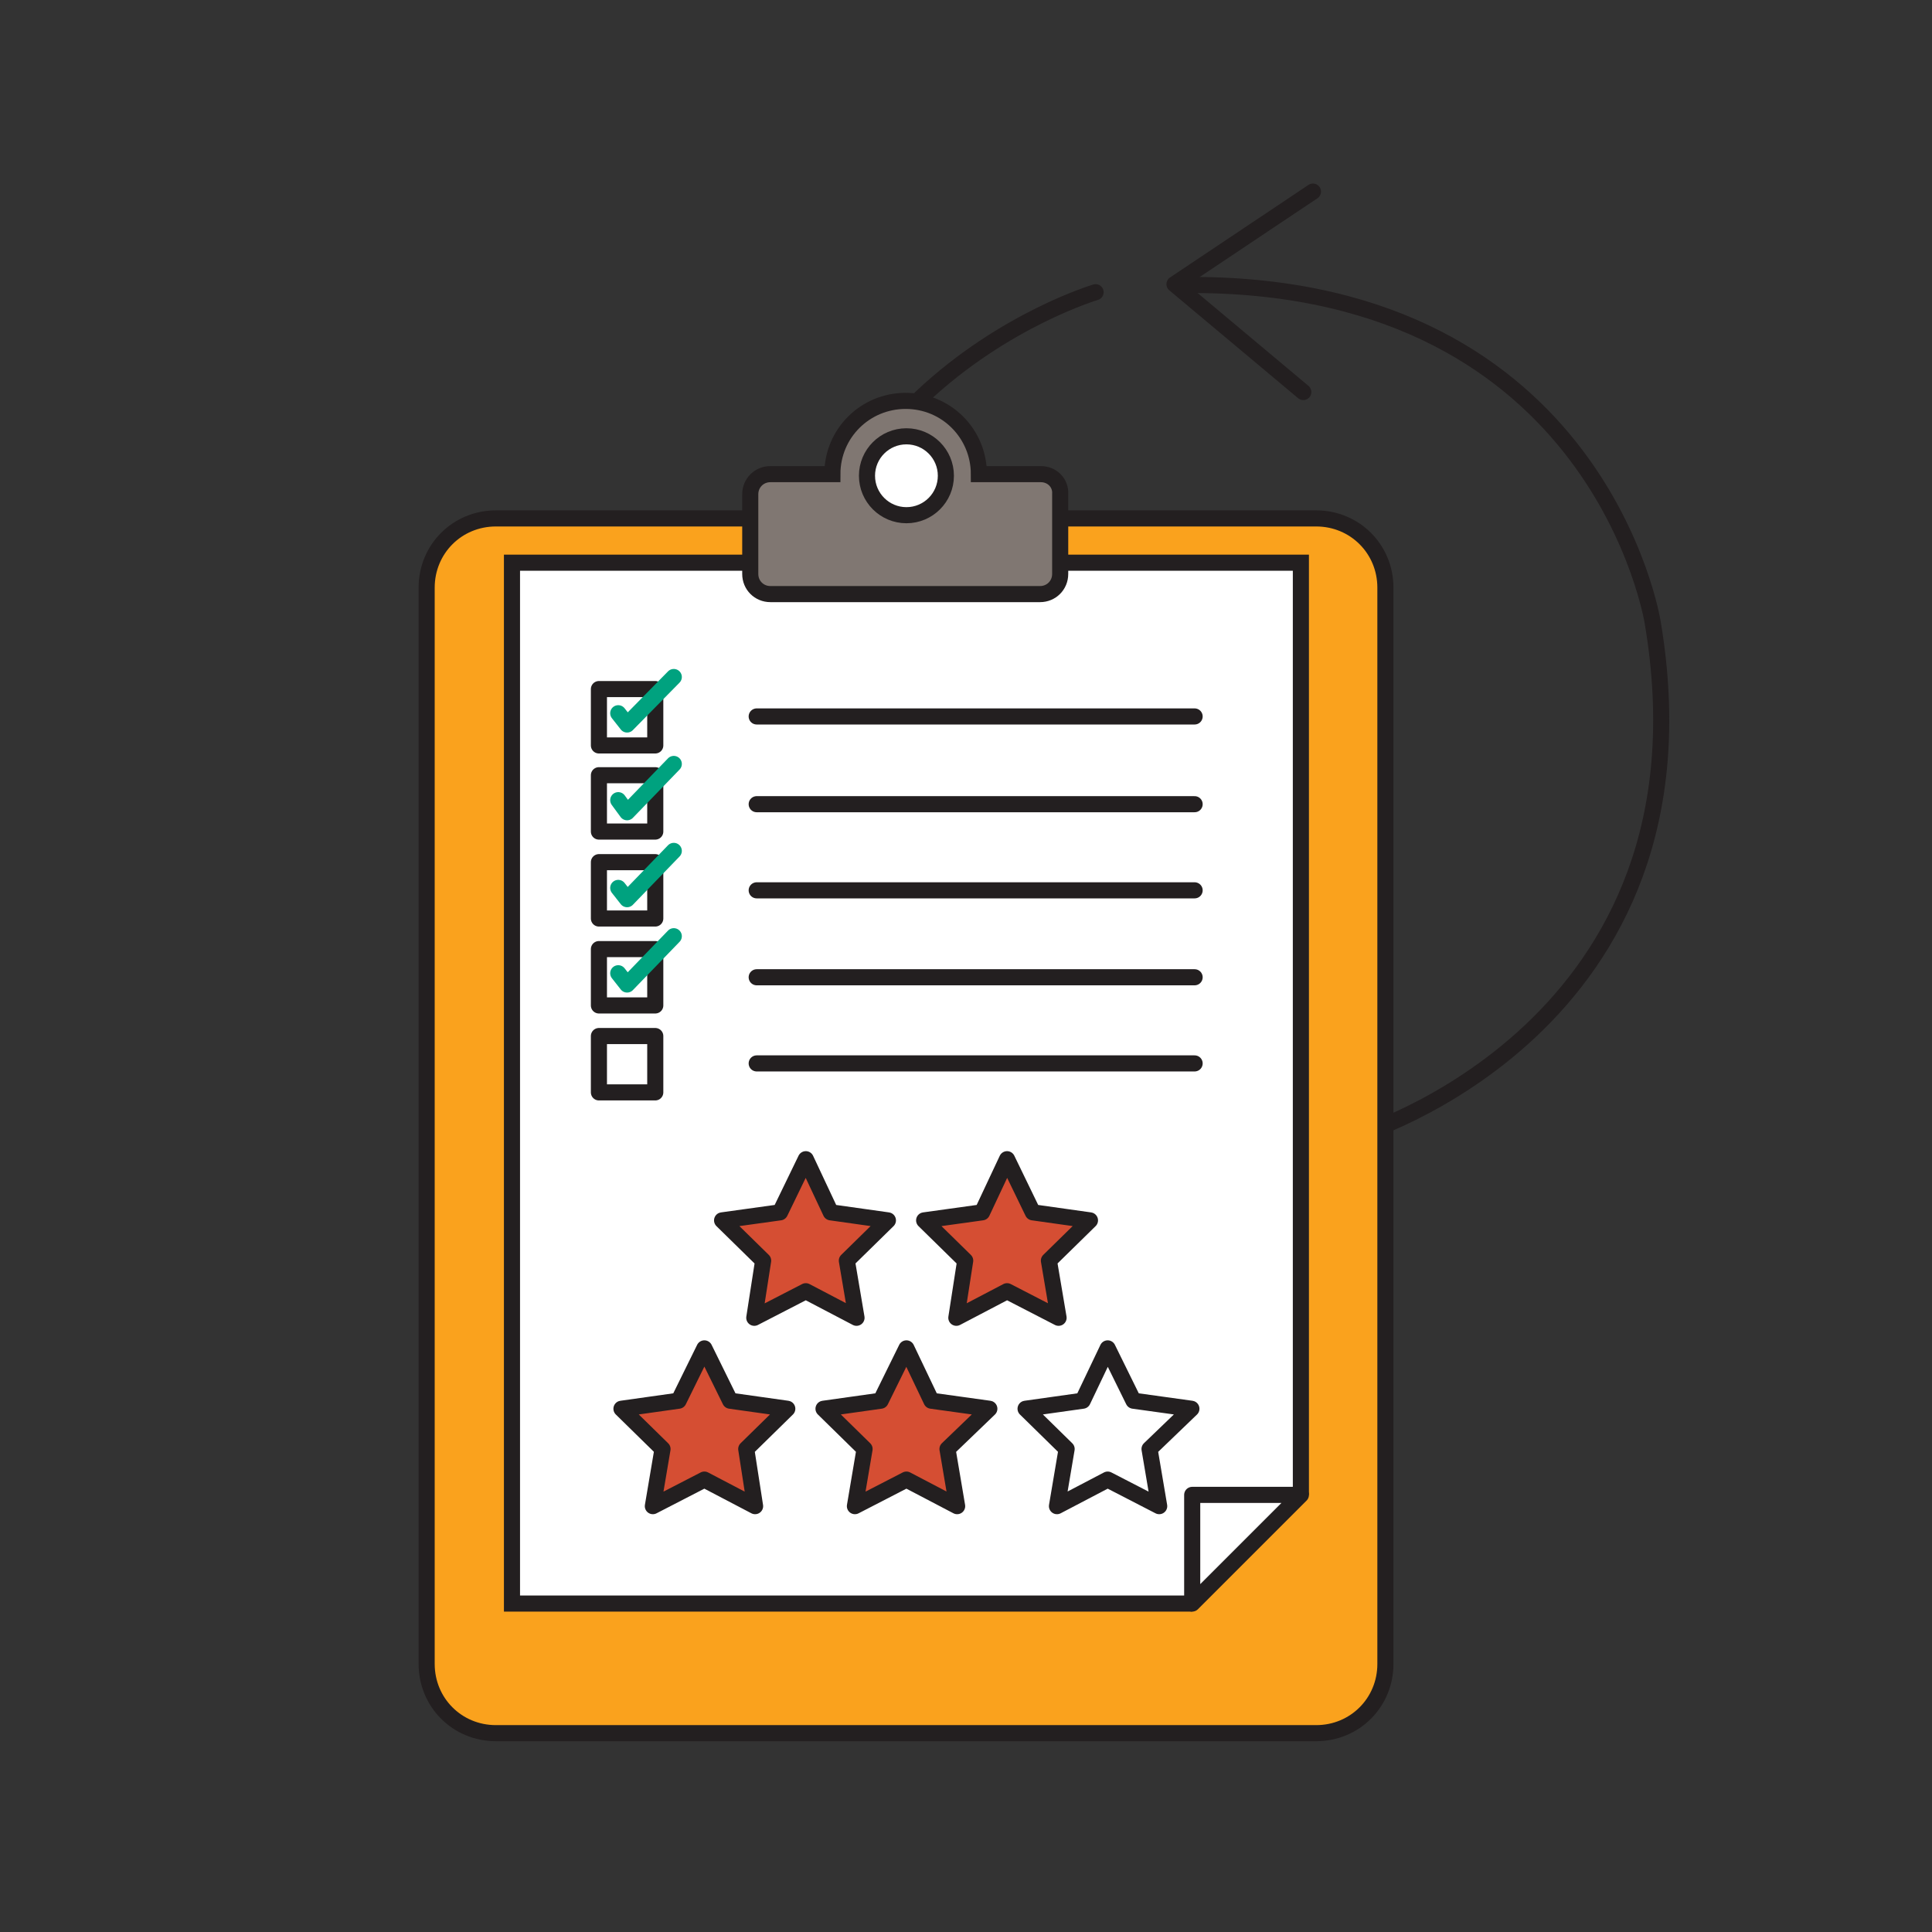 <?xml version="1.0" encoding="utf-8"?>
<!-- Generator: Adobe Illustrator 19.0.0, SVG Export Plug-In . SVG Version: 6.00 Build 0)  -->
<svg version="1.1" id="Layer_1" xmlns="http://www.w3.org/2000/svg" xmlns:xlink="http://www.w3.org/1999/xlink" x="0px" y="0px"
	 viewBox="0 0 240 240" style="enable-background:new 0 0 240 240;" xml:space="preserve">
<rect x="0" y="0" width="240" height="240" fill="#333333" stroke="none"/>
<style type="text/css">
	.st0{fill:none;stroke:#231F20;stroke-width:2;stroke-linecap:round;stroke-miterlimit:10;}
	.st1{fill:none;stroke:#231F20;stroke-width:2;stroke-linecap:round;stroke-linejoin:round;stroke-miterlimit:10;}
	.st2{fill:#FAA21D;stroke:#231F20;stroke-width:2;stroke-miterlimit:10;}
	.st3{fill:#FFFFFF;stroke:#231F20;stroke-width:2;stroke-miterlimit:10;}
	.st4{fill:#807772;stroke:#231F20;stroke-width:2;stroke-miterlimit:10;}
	.st5{fill:#D54E33;stroke:#231F20;stroke-width:2;stroke-linecap:round;stroke-linejoin:round;stroke-miterlimit:10;}
	.st6{fill:#FFFFFF;stroke:#231F20;stroke-width:2;stroke-linejoin:round;stroke-miterlimit:10;}
	.st7{fill:#FFFFFF;stroke:#231F20;stroke-width:2;stroke-linecap:round;stroke-linejoin:round;stroke-miterlimit:10;}
	.st8{fill:none;stroke:#00A27F;stroke-width:2;stroke-linecap:round;stroke-linejoin:round;stroke-miterlimit:10;}
</style>
<g id="XMLID_2_">
	<g id="XMLID_27_">
		<g id="XMLID_31_">
			<path id="XMLID_33_" class="st0" d="M168.5,141.1c0,0,45.3-13.4,36.8-63.8c0,0-6.6-41.7-56.9-41.9"/>
			<polyline id="XMLID_32_" class="st1" points="161.9,48.7 145.9,35.3 163.1,23.8 			"/>
		</g>
		<g id="XMLID_28_">
			<path id="XMLID_30_" class="st0" d="M136.1,36.3c0,0-45.3,13.4-36.8,63.8c0,0,6.6,41.7,56.9,41.9"/>
			<polyline id="XMLID_29_" class="st1" points="142.7,128.8 158.7,142.1 141.6,153.7 			"/>
		</g>
	</g>
	<path id="XMLID_26_" class="st2" d="M163.5,215.3H61.6c-4.8,0-8.6-3.8-8.6-8.6V73c0-4.8,3.8-8.6,8.6-8.6h101.9
		c4.8,0,8.6,3.8,8.6,8.6v133.7C172.1,211.5,168.3,215.3,163.5,215.3z"/>
	<polyline id="XMLID_25_" class="st3" points="148.1,199.2 63.6,199.2 63.6,69.9 161.6,69.9 161.6,185.7 	"/>
	<path id="XMLID_24_" class="st4" d="M129.3,58.9h-7.7c0-5-4-9.1-9.1-9.1c-5,0-9.1,4-9.1,9.1h-7.7c-1.4,0-2.5,1.1-2.5,2.5v9.9
		c0,1.4,1.1,2.5,2.5,2.5h33.5c1.4,0,2.5-1.1,2.5-2.5v-9.9C131.8,60,130.7,58.9,129.3,58.9z"/>
	<circle id="XMLID_23_" class="st3" cx="112.6" cy="59.1" r="4.9"/>
	<polygon id="XMLID_22_" class="st5" points="100.1,144 103.2,150.6 110.3,151.6 105.2,156.6 106.4,163.7 100.1,160.4 93.7,163.7 
		94.8,156.6 89.7,151.6 96.9,150.6 	"/>
	<polygon id="XMLID_21_" class="st5" points="125.1,144 128.3,150.6 135.4,151.6 130.3,156.6 131.5,163.7 125.1,160.4 118.8,163.7 
		119.9,156.6 114.8,151.6 122,150.6 	"/>
	<polygon id="XMLID_20_" class="st5" points="87.5,167.5 90.7,174 97.8,175 92.7,180 93.8,187.1 87.5,183.8 81.1,187.1 82.3,180 
		77.2,175 84.3,174 	"/>
	<polygon id="XMLID_19_" class="st5" points="112.6,167.5 115.7,174 122.9,175 117.7,180 118.9,187.1 112.6,183.8 106.2,187.1 
		107.4,180 102.3,175 109.4,174 	"/>
	<polygon id="XMLID_18_" class="st6" points="137.6,167.5 140.8,174 148,175 142.8,180 144,187.1 137.6,183.8 131.3,187.1 
		132.5,180 127.4,175 134.5,174 	"/>
	<polygon id="XMLID_17_" class="st7" points="148.1,199.2 148.1,185.7 161.6,185.7 	"/>
	<line id="XMLID_16_" class="st1" x1="94" y1="89" x2="148.4" y2="89"/>
	<line id="XMLID_15_" class="st1" x1="94" y1="99.9" x2="148.4" y2="99.9"/>
	<line id="XMLID_14_" class="st1" x1="94" y1="110.6" x2="148.4" y2="110.6"/>
	<line id="XMLID_13_" class="st1" x1="94" y1="121.4" x2="148.4" y2="121.4"/>
	<line id="XMLID_12_" class="st1" x1="94" y1="132.1" x2="148.4" y2="132.1"/>
	<rect id="XMLID_11_" x="74.4" y="85.6" class="st1" width="7" height="7"/>
	<rect id="XMLID_10_" x="74.4" y="96.3" class="st1" width="7" height="7"/>
	<rect id="XMLID_9_" x="74.4" y="107.1" class="st1" width="7" height="7"/>
	<rect id="XMLID_8_" x="74.4" y="117.9" class="st1" width="7" height="7"/>
	<rect id="XMLID_7_" x="74.4" y="128.7" class="st1" width="7" height="7"/>
	<polyline id="XMLID_6_" class="st8" points="76.8,88.6 77.9,90 83.7,84.1 	"/>
	<polyline id="XMLID_5_" class="st8" points="76.8,99.4 77.9,100.9 83.7,94.9 	"/>
	<polyline id="XMLID_4_" class="st8" points="76.8,110.3 77.9,111.7 83.7,105.7 	"/>
	<polyline id="XMLID_3_" class="st8" points="76.8,120.9 77.9,122.3 83.7,116.3 	"/>
</g>
</svg>
